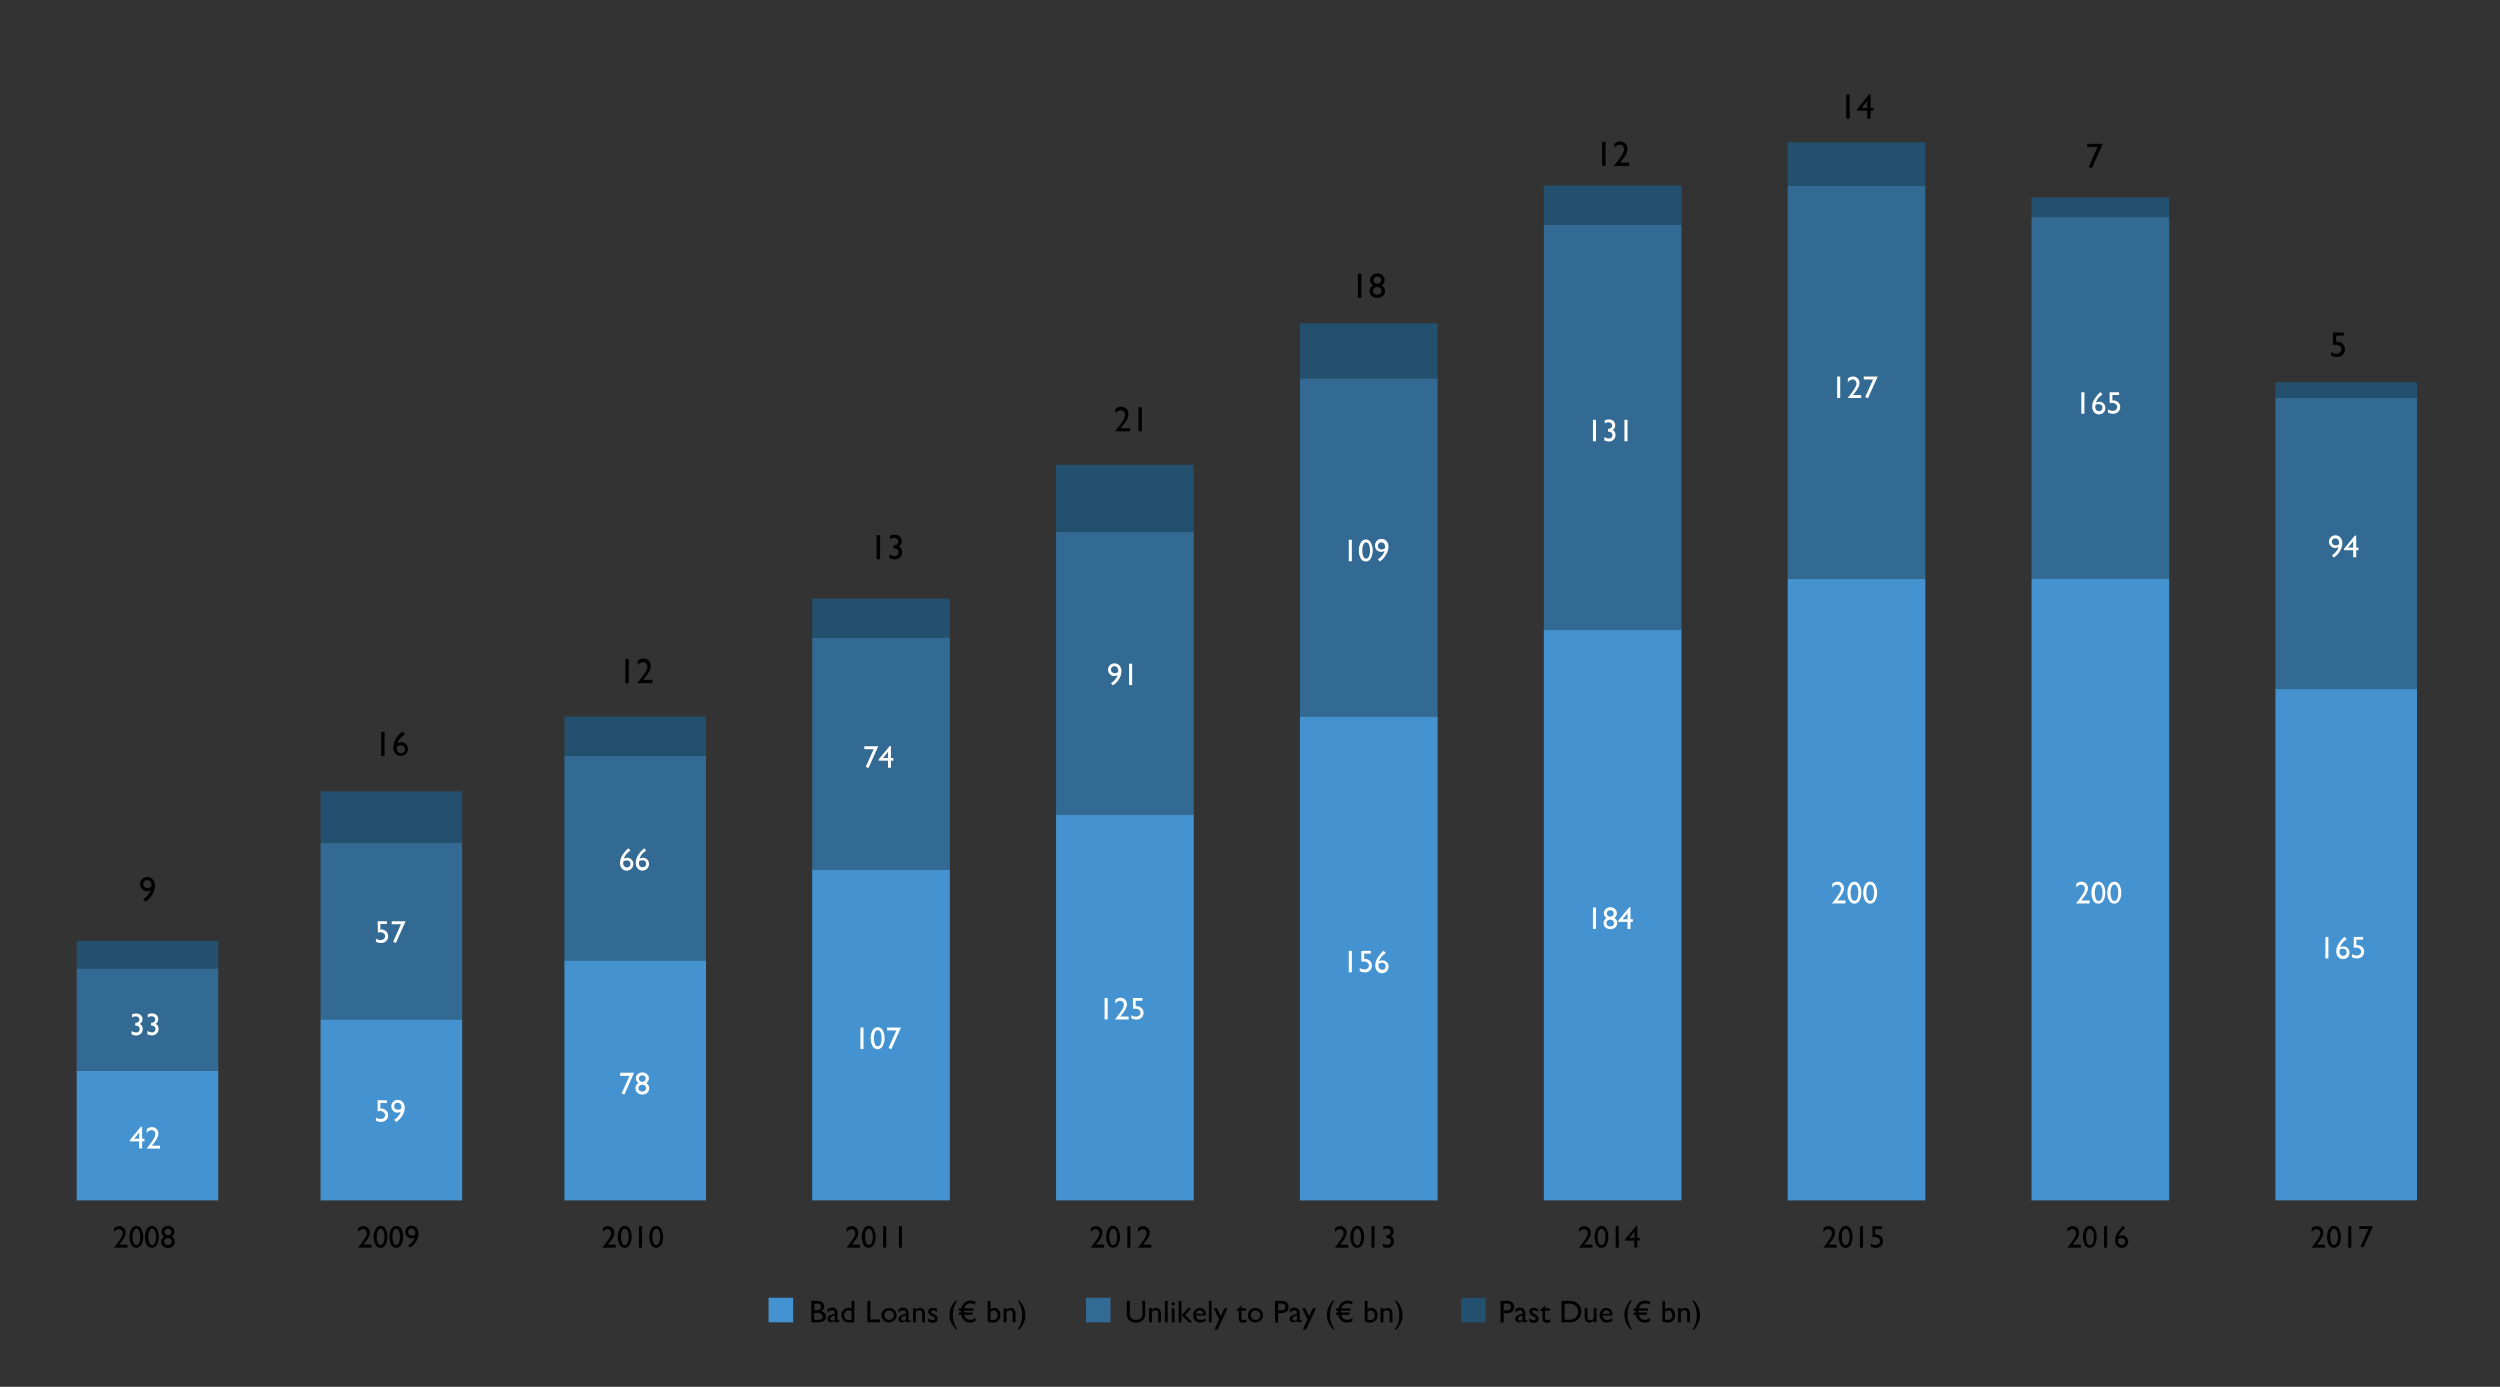 <?xml version="1.0" encoding="UTF-8"?> <svg xmlns="http://www.w3.org/2000/svg" id="Calque_1" data-name="Calque 1" viewBox="0 0 539 299"><rect x="0" y="0" width="539" height="299" fill="#333333" stroke="none"/><defs><style>.cls-1{fill:#4493d0;}.cls-2{fill:#326a93;}.cls-3{fill:#24506f;}.cls-4{fill:#fff;}.cls-5{fill:#010101;}</style></defs><title>VEUnplPlan de travail 1</title><rect class="cls-1" x="16.53" y="230.82" width="30.53" height="27.99"></rect><rect class="cls-2" x="490.58" y="85.81" width="30.53" height="62.75"></rect><rect class="cls-2" x="438" y="46.8" width="29.68" height="78.02"></rect><rect class="cls-2" x="385.42" y="40.01" width="29.68" height="84.8"></rect><rect class="cls-2" x="332.85" y="48.49" width="29.68" height="87.35"></rect><rect class="cls-2" x="280.27" y="81.57" width="29.68" height="72.93"></rect><rect class="cls-2" x="227.69" y="114.64" width="29.68" height="61.06"></rect><rect class="cls-2" x="175.11" y="137.54" width="29.68" height="50.03"></rect><rect class="cls-2" x="121.69" y="162.98" width="30.53" height="44.1"></rect><rect class="cls-2" x="69.11" y="181.64" width="30.53" height="38.16"></rect><rect class="cls-2" x="16.53" y="208.77" width="30.53" height="22.05"></rect><rect class="cls-3" x="16.53" y="202.84" width="30.53" height="5.94"></rect><rect class="cls-1" x="490.58" y="148.56" width="30.53" height="110.24"></rect><rect class="cls-1" x="438" y="124.82" width="29.68" height="133.99"></rect><rect class="cls-1" x="385.42" y="124.82" width="29.68" height="133.99"></rect><rect class="cls-1" x="332.85" y="135.84" width="29.68" height="122.96"></rect><rect class="cls-1" x="280.27" y="154.5" width="29.68" height="104.31"></rect><rect class="cls-1" x="227.69" y="175.7" width="29.68" height="83.11"></rect><rect class="cls-1" x="175.11" y="187.57" width="29.68" height="71.23"></rect><rect class="cls-1" x="121.69" y="207.08" width="30.53" height="51.73"></rect><rect class="cls-1" x="69.11" y="219.8" width="30.53" height="39.01"></rect><rect class="cls-3" x="490.58" y="82.42" width="30.53" height="3.39"></rect><rect class="cls-3" x="438" y="42.56" width="29.68" height="4.24"></rect><rect class="cls-3" x="385.42" y="30.69" width="29.68" height="9.33"></rect><rect class="cls-3" x="332.85" y="40.01" width="29.68" height="8.48"></rect><rect class="cls-3" x="280.27" y="69.7" width="29.68" height="11.87"></rect><rect class="cls-3" x="227.69" y="100.22" width="29.68" height="14.42"></rect><rect class="cls-3" x="175.11" y="129.06" width="29.68" height="8.48"></rect><rect class="cls-3" x="121.69" y="154.5" width="30.53" height="8.48"></rect><rect class="cls-3" x="69.11" y="170.61" width="30.53" height="11.02"></rect><path class="cls-4" d="M81.42,237.22h2v.59H82V239h.14a1.57,1.57,0,0,1,1.11.41,1.36,1.36,0,0,1,.43,1,1.37,1.37,0,0,1-.43,1.06,1.49,1.49,0,0,1-1.11.41,2.37,2.37,0,0,1-1.09-.27v-.68a1.83,1.83,0,0,0,1,.32,1.06,1.06,0,0,0,.7-.24.75.75,0,0,0,.28-.6.74.74,0,0,0-.31-.61,1.15,1.15,0,0,0-.77-.25,1.27,1.27,0,0,0-.53.07Z"></path><path class="cls-4" d="M85.39,241.9l-.41-.48a3.6,3.6,0,0,0,.9-.79,2.49,2.49,0,0,0,.52-.95,1.39,1.39,0,0,1-.74.2,1.18,1.18,0,0,1-.91-.4,1.27,1.27,0,0,1-.38-.94,1.32,1.32,0,0,1,.4-1,1.34,1.34,0,0,1,1-.4,1.37,1.37,0,0,1,1.07.47,1.77,1.77,0,0,1,.42,1.22,3.23,3.23,0,0,1-.52,1.7A4,4,0,0,1,85.39,241.9ZM86.52,239a2.3,2.3,0,0,0,0-.34,1,1,0,0,0-.22-.66.72.72,0,0,0-.57-.25.73.73,0,0,0-.54.21.77.77,0,0,0-.21.55.71.71,0,0,0,.23.52.77.77,0,0,0,.55.22A1.19,1.19,0,0,0,86.52,239Z"></path><path class="cls-4" d="M133.71,231.28h3L134.61,236l-.59-.25,1.69-3.79h-2Z"></path><path class="cls-4" d="M137.09,232.52a1.22,1.22,0,0,1,.41-.92,1.48,1.48,0,0,1,2,0,1.24,1.24,0,0,1,.4.92,1.23,1.23,0,0,1-.58,1,1.17,1.17,0,0,1,.64,1.09,1.22,1.22,0,0,1-.42,1,1.48,1.48,0,0,1-1.05.37,1.52,1.52,0,0,1-1.06-.38,1.22,1.22,0,0,1-.42-1,1.19,1.19,0,0,1,.65-1.08,1.81,1.81,0,0,1-.42-.48A1.21,1.21,0,0,1,137.09,232.52Zm2.18,2.15v-.07a.67.67,0,0,0-.22-.52.9.9,0,0,0-.59-.2.85.85,0,0,0-.58.2.68.68,0,0,0-.22.53.66.66,0,0,0,.22.52.86.86,0,0,0,.6.2.88.88,0,0,0,.57-.18A.61.61,0,0,0,139.27,234.67Zm-.05-2.13a.64.64,0,0,0-.21-.49.74.74,0,0,0-.53-.2.75.75,0,0,0-.52.19.66.66,0,0,0-.21.5.64.64,0,0,0,.22.49.72.72,0,0,0,.52.21A.69.69,0,0,0,139,233,.63.63,0,0,0,139.22,232.54Z"></path><path class="cls-4" d="M185.51,221.53h.66v4.63h-.66Z"></path><path class="cls-4" d="M189.25,221.47a1.22,1.22,0,0,1,1.05.67,3.65,3.65,0,0,1,0,3.4,1.25,1.25,0,0,1-1.08.66,1.22,1.22,0,0,1-1.08-.64,3.71,3.71,0,0,1,0-3.43A1.25,1.25,0,0,1,189.25,221.47Zm0,.63h0a.68.68,0,0,0-.6.47,2.94,2.94,0,0,0-.23,1.27,3.19,3.19,0,0,0,.22,1.29.63.63,0,0,0,1.21,0,3,3,0,0,0,.22-1.27,3.22,3.22,0,0,0-.21-1.28Q189.62,222.1,189.26,222.1Z"></path><path class="cls-4" d="M191.25,221.53h3l-2.09,4.68-.59-.25,1.69-3.8h-2Z"></path><path class="cls-4" d="M238.15,215.17h.66v4.63h-.66Z"></path><path class="cls-4" d="M241.57,219.16h1.76v.64H240.4v-.05l.28-.33c.44-.54.78-1,1-1.37a4.32,4.32,0,0,0,.5-.85,1.46,1.46,0,0,0,.12-.57.88.88,0,0,0-.22-.63.79.79,0,0,0-.59-.23,1,1,0,0,0-.55.16,1.61,1.61,0,0,0-.48.46v-.84a1.76,1.76,0,0,1,1.11-.44,1.37,1.37,0,0,1,1,.4,1.44,1.44,0,0,1,.39,1,1.89,1.89,0,0,1-.1.6,3.52,3.52,0,0,1-.34.73,10.32,10.32,0,0,1-.85,1.12Z"></path><path class="cls-4" d="M244.25,215.17h2.05v.59h-1.45v1.17H245a1.57,1.57,0,0,1,1.11.41,1.37,1.37,0,0,1,.44,1,1.45,1.45,0,0,1-.43,1.07,1.57,1.57,0,0,1-1.12.4,2.37,2.37,0,0,1-1.09-.27v-.68a1.75,1.75,0,0,0,1,.32,1,1,0,0,0,.7-.24.75.75,0,0,0,.28-.6.74.74,0,0,0-.31-.61,1.14,1.14,0,0,0-.76-.25,1.3,1.3,0,0,0-.54.07Z"></path><path class="cls-4" d="M290.8,205h.66v4.63h-.66Z"></path><path class="cls-4" d="M293.5,205h2.06v.59h-1.45v1.17h.14a1.53,1.53,0,0,1,1.11.41,1.34,1.34,0,0,1,.43,1,1.39,1.39,0,0,1-.43,1.06,1.55,1.55,0,0,1-1.11.41,2.34,2.34,0,0,1-1.09-.27v-.69a1.76,1.76,0,0,0,1,.33,1,1,0,0,0,.7-.25.75.75,0,0,0,.29-.59.79.79,0,0,0-.31-.62,1.23,1.23,0,0,0-.77-.25,1.58,1.58,0,0,0-.54.07Z"></path><path class="cls-4" d="M298.29,205l.07,0,.4.51a4.1,4.1,0,0,0-.88.74,3,3,0,0,0-.54,1,1.57,1.57,0,0,1,.74-.19,1.26,1.26,0,0,1,.92.38,1.33,1.33,0,0,1,.37,1,1.38,1.38,0,0,1-1.4,1.38,1.32,1.32,0,0,1-1.05-.46,1.73,1.73,0,0,1-.41-1.2,3,3,0,0,1,.21-1.1,3.75,3.75,0,0,1,.6-1A4.65,4.65,0,0,1,298.29,205Zm-1.09,2.84a1.9,1.9,0,0,0,0,.35.93.93,0,0,0,.23.64.74.74,0,0,0,.58.25.72.72,0,0,0,.53-.21.74.74,0,0,0,.2-.54.71.71,0,0,0-.22-.55.83.83,0,0,0-.58-.2,1.14,1.14,0,0,0-.33.05A2.19,2.19,0,0,0,297.2,207.82Z"></path><path class="cls-4" d="M343.44,195.66h.66v4.63h-.66Z"></path><path class="cls-4" d="M345.79,196.91a1.2,1.2,0,0,1,.41-.93,1.41,1.41,0,0,1,1-.38,1.37,1.37,0,0,1,1,.38,1.21,1.21,0,0,1,.4.93,1.2,1.2,0,0,1-.58,1,1.19,1.19,0,0,1,.65,1.09,1.22,1.22,0,0,1-.42.95,1.67,1.67,0,0,1-2.11,0,1.24,1.24,0,0,1,.23-2,1.51,1.51,0,0,1-.42-.48A1.05,1.05,0,0,1,345.79,196.91Zm2.18,2.14V199a.68.68,0,0,0-.23-.52.88.88,0,0,0-.59-.2.83.83,0,0,0-.58.21.66.66,0,0,0-.22.52.67.67,0,0,0,.23.52.84.84,0,0,0,.59.21.89.89,0,0,0,.57-.19A.59.59,0,0,0,348,199.05Zm-.06-2.12a.66.66,0,0,0-.21-.5.72.72,0,0,0-.52-.2.74.74,0,0,0-.53.2.69.69,0,0,0,0,1,.74.74,0,0,0,.53.21.73.73,0,0,0,.51-.2A.67.67,0,0,0,347.91,196.93Z"></path><path class="cls-4" d="M351.26,195.6h.27v2.6h.52v.56h-.52v1.53h-.64v-1.53h-2v-.28Zm-.37,2.6v-1.34l-1.07,1.34Z"></path><path class="cls-4" d="M396.12,194.14h1.76v.64H395v-.05l.28-.32c.43-.54.78-1,1-1.38a5.68,5.68,0,0,0,.5-.85,1.46,1.46,0,0,0,.12-.57.93.93,0,0,0-.22-.63.81.81,0,0,0-.59-.23,1,1,0,0,0-.55.16,1.63,1.63,0,0,0-.49.46v-.84a1.76,1.76,0,0,1,1.11-.44,1.33,1.33,0,0,1,1,.41,1.38,1.38,0,0,1,.4,1,2.21,2.21,0,0,1-.1.6,3.62,3.62,0,0,1-.35.73,8.85,8.85,0,0,1-.84,1.12Z"></path><path class="cls-4" d="M399.83,190.09a1.19,1.19,0,0,1,1.05.67,3.11,3.11,0,0,1,.42,1.69,3.15,3.15,0,0,1-.42,1.72,1.22,1.22,0,0,1-1.07.66,1.23,1.23,0,0,1-1.08-.65,3.09,3.09,0,0,1-.41-1.71,3.15,3.15,0,0,1,.42-1.72A1.25,1.25,0,0,1,399.83,190.09Zm0,.63h0a.69.69,0,0,0-.61.47,3,3,0,0,0-.22,1.27,3,3,0,0,0,.22,1.29.66.66,0,0,0,.6.47.7.7,0,0,0,.61-.47,3.15,3.15,0,0,0,.22-1.27,3,3,0,0,0-.22-1.28Q400.2,190.72,399.84,190.72Z"></path><path class="cls-4" d="M403.22,190.09a1.22,1.22,0,0,1,1.06.67,3.2,3.2,0,0,1,.41,1.69,3.24,3.24,0,0,1-.41,1.72,1.25,1.25,0,0,1-1.08.66,1.23,1.23,0,0,1-1.08-.65,3.75,3.75,0,0,1,0-3.43A1.26,1.26,0,0,1,403.22,190.09Zm0,.63h0a.69.69,0,0,0-.61.47,3,3,0,0,0-.22,1.27,3,3,0,0,0,.22,1.29.66.66,0,0,0,.6.47.69.69,0,0,0,.61-.47,3.15,3.15,0,0,0,.22-1.27,3,3,0,0,0-.22-1.28Q403.59,190.72,403.23,190.72Z"></path><path class="cls-4" d="M448.76,194.14h1.76v.64h-2.93v-.05l.28-.32c.44-.54.78-1,1-1.38a4.91,4.91,0,0,0,.5-.85,1.46,1.46,0,0,0,.12-.57.88.88,0,0,0-.22-.63.81.81,0,0,0-.59-.23,1,1,0,0,0-.55.16,1.61,1.61,0,0,0-.48.46v-.84a1.76,1.76,0,0,1,1.11-.44,1.34,1.34,0,0,1,1,.41,1.41,1.41,0,0,1,.39,1,1.89,1.89,0,0,1-.1.6,3.52,3.52,0,0,1-.34.73,10.32,10.32,0,0,1-.85,1.12Z"></path><path class="cls-4" d="M452.48,190.09a1.22,1.22,0,0,1,1,.67,3.11,3.11,0,0,1,.41,1.69,3.15,3.15,0,0,1-.41,1.72,1.25,1.25,0,0,1-1.08.66,1.23,1.23,0,0,1-1.08-.65,3.75,3.75,0,0,1,0-3.43A1.27,1.27,0,0,1,452.48,190.09Zm0,.63h0a.67.67,0,0,0-.6.47,3,3,0,0,0-.23,1.27,3,3,0,0,0,.22,1.29.62.62,0,0,0,1.21,0,3,3,0,0,0,.22-1.27,3.22,3.22,0,0,0-.21-1.28C452.92,190.88,452.72,190.72,452.48,190.72Z"></path><path class="cls-4" d="M455.87,190.09a1.22,1.22,0,0,1,1.05.67,3.11,3.11,0,0,1,.42,1.69,3.15,3.15,0,0,1-.42,1.72,1.25,1.25,0,0,1-1.08.66,1.23,1.23,0,0,1-1.08-.65,3.18,3.18,0,0,1-.41-1.71,3.07,3.07,0,0,1,.43-1.72A1.25,1.25,0,0,1,455.87,190.09Zm0,.63h0a.68.68,0,0,0-.6.47,3,3,0,0,0-.23,1.27,3.19,3.19,0,0,0,.22,1.29.62.62,0,0,0,1.21,0,3,3,0,0,0,.22-1.27,3.22,3.22,0,0,0-.21-1.28Q456.24,190.72,455.88,190.72Z"></path><path class="cls-4" d="M501.38,202H502v4.63h-.66Z"></path><path class="cls-4" d="M505.48,202l.07,0,.4.51a4.41,4.41,0,0,0-.88.74,3.1,3.1,0,0,0-.54,1,1.56,1.56,0,0,1,.73-.19,1.22,1.22,0,0,1,.92.39,1.3,1.3,0,0,1,.38.95,1.41,1.41,0,0,1-2.45.93,1.76,1.76,0,0,1-.41-1.2,3.08,3.08,0,0,1,.21-1.11,3.9,3.9,0,0,1,.6-1A4.94,4.94,0,0,1,505.48,202Zm-1.09,2.84a1.9,1.9,0,0,0,0,.35.91.91,0,0,0,.23.64.76.76,0,0,0,1.11,0,.77.77,0,0,0,.2-.54.67.67,0,0,0-.22-.54.79.79,0,0,0-.58-.21,1.27,1.27,0,0,0-.34,0A2.16,2.16,0,0,0,504.39,204.85Z"></path><path class="cls-4" d="M507.48,202h2v.59h-1.45v1.17h.14a1.53,1.53,0,0,1,1.11.41,1.36,1.36,0,0,1,.43,1,1.39,1.39,0,0,1-.43,1.06,1.53,1.53,0,0,1-1.11.41,2.37,2.37,0,0,1-1.09-.27v-.68a1.83,1.83,0,0,0,1,.32,1.06,1.06,0,0,0,.7-.24.81.81,0,0,0,.28-.6.76.76,0,0,0-.31-.62,1.2,1.2,0,0,0-.77-.24,1.54,1.54,0,0,0-.53.06Z"></path><path class="cls-4" d="M81.42,198.63h2v.59H82v1.17h.14a1.56,1.56,0,0,1,1.11.4,1.38,1.38,0,0,1,.43,1.05,1.4,1.4,0,0,1-.43,1.06,1.53,1.53,0,0,1-1.11.41,2.37,2.37,0,0,1-1.09-.27v-.69a1.77,1.77,0,0,0,1,.33,1,1,0,0,0,.7-.25.74.74,0,0,0,.28-.59.76.76,0,0,0-.31-.62A1.21,1.21,0,0,0,82,201a1.47,1.47,0,0,0-.53.07Z"></path><path class="cls-4" d="M84.45,198.63h3l-2.1,4.68-.59-.24,1.69-3.8h-2Z"></path><path class="cls-4" d="M135.46,182.93l.07-.05.4.51a3.87,3.87,0,0,0-.88.74,2.82,2.82,0,0,0-.54,1,1.53,1.53,0,0,1,.73-.19,1.22,1.22,0,0,1,.92.39,1.3,1.3,0,0,1,.38,1,1.42,1.42,0,0,1-2.46.93,1.82,1.82,0,0,1-.4-1.21,3,3,0,0,1,.21-1.1,4,4,0,0,1,.59-1A4.71,4.71,0,0,1,135.46,182.93Zm-1.09,2.84a1.9,1.9,0,0,0,0,.35.93.93,0,0,0,.23.64.73.73,0,0,0,.58.25.69.69,0,0,0,.52-.21.75.75,0,0,0,.21-.54.71.71,0,0,0-.22-.55.85.85,0,0,0-.58-.2,1.21,1.21,0,0,0-.34.05A2.16,2.16,0,0,0,134.37,185.77Z"></path><path class="cls-4" d="M138.85,182.93l.07-.05.4.51a4.1,4.1,0,0,0-.88.74,3,3,0,0,0-.54,1,1.56,1.56,0,0,1,.73-.19,1.22,1.22,0,0,1,.92.39,1.3,1.3,0,0,1,.38,1,1.42,1.42,0,0,1-2.45.93,1.77,1.77,0,0,1-.41-1.21,3,3,0,0,1,.21-1.1,3.75,3.75,0,0,1,.6-1A4.65,4.65,0,0,1,138.85,182.93Zm-1.09,2.84a1.9,1.9,0,0,0,0,.35.93.93,0,0,0,.23.64.79.79,0,0,0,1.11,0,.78.78,0,0,0,.2-.54.71.71,0,0,0-.22-.55.83.83,0,0,0-.58-.2,1.14,1.14,0,0,0-.33.05A1.88,1.88,0,0,0,137.76,185.77Z"></path><path class="cls-4" d="M186.35,160.9h3l-2.1,4.68-.59-.25,1.69-3.8h-2Z"></path><path class="cls-4" d="M191.82,160.84h.27v2.59h.52V164h-.52v1.52h-.64V164h-2v-.29Zm-.37,2.59v-1.34l-1.07,1.34Z"></path><path class="cls-4" d="M239.93,147.77l-.4-.48a3.74,3.74,0,0,0,.89-.79,2.49,2.49,0,0,0,.52-.95,1.39,1.39,0,0,1-.74.2,1.2,1.2,0,0,1-.91-.4,1.36,1.36,0,0,1,0-1.92,1.3,1.3,0,0,1,1-.4,1.39,1.39,0,0,1,1.08.47,1.82,1.82,0,0,1,.41,1.22,3.26,3.26,0,0,1-.52,1.7A3.94,3.94,0,0,1,239.93,147.77Zm1.14-2.88c0-.17,0-.29,0-.34a1,1,0,0,0-.23-.66.72.72,0,0,0-.57-.25.71.71,0,0,0-.53.21.77.77,0,0,0-.21.55.68.68,0,0,0,.23.52.77.77,0,0,0,.54.22A1.24,1.24,0,0,0,241.07,144.89Z"></path><path class="cls-4" d="M243.43,143.09h.66v4.62h-.66Z"></path><path class="cls-4" d="M290.8,116.37h.66V121h-.66Z"></path><path class="cls-4" d="M294.54,116.31a1.23,1.23,0,0,1,1,.67,3.67,3.67,0,0,1,0,3.41,1.22,1.22,0,0,1-1.08.66,1.26,1.26,0,0,1-1.08-.65,3.18,3.18,0,0,1-.4-1.71,3.14,3.14,0,0,1,.42-1.71A1.24,1.24,0,0,1,294.54,116.31Zm0,.63h0a.68.68,0,0,0-.6.47,3,3,0,0,0-.22,1.27,3,3,0,0,0,.22,1.29.66.66,0,0,0,.6.47.67.67,0,0,0,.6-.47,2.94,2.94,0,0,0,.23-1.27,3.24,3.24,0,0,0-.22-1.28Q294.91,116.94,294.55,116.94Z"></path><path class="cls-4" d="M297.48,121.05l-.41-.48a3.72,3.72,0,0,0,.9-.78,2.4,2.4,0,0,0,.51-1,1.36,1.36,0,0,1-.74.19,1.24,1.24,0,0,1-.91-.39,1.32,1.32,0,0,1-.37-1,1.34,1.34,0,0,1,.4-1,1.38,1.38,0,0,1,1-.4,1.36,1.36,0,0,1,1.07.48,1.75,1.75,0,0,1,.42,1.21,3.25,3.25,0,0,1-.53,1.7A3.82,3.82,0,0,1,297.48,121.05Zm1.13-2.87a2.39,2.39,0,0,0,0-.35,1,1,0,0,0-.22-.65.76.76,0,0,0-1.11,0,.77.77,0,0,0-.21.55.71.71,0,0,0,.23.52.77.77,0,0,0,.55.21A1.27,1.27,0,0,0,298.61,118.18Z"></path><path class="cls-4" d="M343.44,90.51h.66v4.63h-.66Z"></path><path class="cls-4" d="M346.69,92.44h0a1.09,1.09,0,0,0,.67-.18.61.61,0,0,0,.22-.52.63.63,0,0,0-.22-.5.88.88,0,0,0-.58-.19,1.82,1.82,0,0,0-.8.23v-.64a2,2,0,0,1,.88-.2,1.4,1.4,0,0,1,1,.34,1.14,1.14,0,0,1,.37.91,1,1,0,0,1-.59,1,.92.92,0,0,1,.39.26,1.15,1.15,0,0,1,.2.38,1.39,1.39,0,0,1,.07.46,1.34,1.34,0,0,1-.41,1,1.36,1.36,0,0,1-1,.4,2.14,2.14,0,0,1-1-.26v-.72a1.89,1.89,0,0,0,1,.33.73.73,0,0,0,.54-.2.69.69,0,0,0,.21-.53.76.76,0,0,0-.17-.48.87.87,0,0,0-.22-.17,2.58,2.58,0,0,0-.52-.1h-.06Z"></path><path class="cls-4" d="M350.23,90.51h.66v4.63h-.66Z"></path><path class="cls-4" d="M396.09,81.18h.66v4.63h-.66Z"></path><path class="cls-4" d="M399.51,85.17h1.76v.64h-2.93v0l.28-.33c.43-.53.78-1,1-1.37a4.91,4.91,0,0,0,.5-.85,1.46,1.46,0,0,0,.12-.57.88.88,0,0,0-.22-.63.81.81,0,0,0-.59-.23,1,1,0,0,0-.55.16,1.76,1.76,0,0,0-.49.46v-.84a1.79,1.79,0,0,1,1.12-.44,1.39,1.39,0,0,1,1,.4,1.44,1.44,0,0,1,.39,1,1.89,1.89,0,0,1-.1.6,3.15,3.15,0,0,1-.35.73,8.85,8.85,0,0,1-.84,1.12Z"></path><path class="cls-4" d="M401.83,81.18h3l-2.1,4.68-.59-.25,1.69-3.8h-2Z"></path><path class="cls-4" d="M448.73,84.57h.67V89.2h-.67Z"></path><path class="cls-4" d="M452.84,84.56l.06,0,.4.51a4.06,4.06,0,0,0-.88.74,2.8,2.8,0,0,0-.53,1,1.53,1.53,0,0,1,.73-.19,1.26,1.26,0,0,1,.92.38,1.42,1.42,0,0,1,0,1.94,1.44,1.44,0,0,1-2.05-.06,1.72,1.72,0,0,1-.4-1.2,3,3,0,0,1,.21-1.1,3.49,3.49,0,0,1,.59-1A4.71,4.71,0,0,1,452.84,84.56Zm-1.1,2.84c0,.11,0,.22,0,.35a.92.92,0,0,0,.22.64.76.76,0,0,0,.59.25.7.7,0,0,0,.52-.21.76.76,0,0,0,.21-.54.75.75,0,0,0-.22-.55.85.85,0,0,0-.58-.2,1.16,1.16,0,0,0-.34,0A2.19,2.19,0,0,0,451.74,87.4Z"></path><path class="cls-4" d="M454.83,84.57h2.05v.59h-1.45v1.17h.15a1.56,1.56,0,0,1,1.1.41,1.39,1.39,0,0,1,.44,1,1.44,1.44,0,0,1-.43,1.06,1.57,1.57,0,0,1-1.11.41,2.41,2.41,0,0,1-1.1-.27v-.69a1.79,1.79,0,0,0,1,.33,1,1,0,0,0,.7-.25.74.74,0,0,0,.28-.59.78.78,0,0,0-.3-.62,1.25,1.25,0,0,0-.77-.25,1.58,1.58,0,0,0-.54.07Z"></path><path class="cls-4" d="M503.16,120.21l-.41-.48a3.6,3.6,0,0,0,.9-.79,2.49,2.49,0,0,0,.52-1,1.39,1.39,0,0,1-.74.2,1.22,1.22,0,0,1-.91-.4,1.38,1.38,0,0,1,0-1.92,1.34,1.34,0,0,1,1-.4,1.33,1.33,0,0,1,1.07.47,1.77,1.77,0,0,1,.42,1.22,3.26,3.26,0,0,1-.52,1.7A4,4,0,0,1,503.16,120.21Zm1.13-2.88a2.45,2.45,0,0,0,0-.34,1,1,0,0,0-.22-.66.72.72,0,0,0-.57-.25.75.75,0,0,0-.54.21.77.77,0,0,0-.21.55.71.71,0,0,0,.23.52.82.82,0,0,0,.55.22A1.19,1.19,0,0,0,504.29,117.33Z"></path><path class="cls-4" d="M507.69,115.47H508v2.59h.51v.57H508v1.52h-.65v-1.52h-2v-.29Zm-.37,2.59v-1.34l-1.07,1.34Z"></path><path class="cls-5" d="M31.35,194.42l-.46-.54a4.12,4.12,0,0,0,1-.89,2.69,2.69,0,0,0,.58-1.07,1.49,1.49,0,0,1-.83.22,1.37,1.37,0,0,1-1-.44,1.55,1.55,0,0,1,0-2.17,1.6,1.6,0,0,1,2.31.09,1.94,1.94,0,0,1,.47,1.36,3.63,3.63,0,0,1-.59,1.92A4.45,4.45,0,0,1,31.35,194.42Zm1.28-3.24a3.05,3.05,0,0,0,0-.39,1.09,1.09,0,0,0-.25-.74.82.82,0,0,0-.65-.28.78.78,0,0,0-.59.24.84.84,0,0,0-.24.61.79.79,0,0,0,.26.59.86.86,0,0,0,.61.25A1.47,1.47,0,0,0,32.63,191.18Z"></path><path class="cls-5" d="M82.18,157.77h.74V163h-.74Z"></path><path class="cls-5" d="M86.8,157.76l.07,0,.45.56a4.65,4.65,0,0,0-1,.84,3.29,3.29,0,0,0-.6,1.07,1.78,1.78,0,0,1,.82-.21,1.4,1.4,0,0,1,1,.44,1.49,1.49,0,0,1,.42,1.07A1.57,1.57,0,0,1,86.44,163a1.49,1.49,0,0,1-1.19-.52,2,2,0,0,1-.45-1.35,3.36,3.36,0,0,1,.23-1.24,4,4,0,0,1,.67-1.17A5.36,5.36,0,0,1,86.8,157.76ZM85.57,161a2.21,2.21,0,0,0,0,.39,1,1,0,0,0,.25.72.84.84,0,0,0,.66.28.79.79,0,0,0,.59-.24.85.85,0,0,0,.23-.61.79.79,0,0,0-.25-.61.92.92,0,0,0-.65-.23,1.12,1.12,0,0,0-.38.06A1.93,1.93,0,0,0,85.57,161Z"></path><path class="cls-5" d="M134.83,142.08h.74v5.21h-.74Z"></path><path class="cls-5" d="M138.67,146.57h2v.72h-3.29v0l.31-.37c.49-.61.88-1.12,1.17-1.54a6.71,6.71,0,0,0,.57-1,1.66,1.66,0,0,0,.13-.64,1,1,0,0,0-.25-.71.87.87,0,0,0-.66-.27,1.21,1.21,0,0,0-.62.19,1.92,1.92,0,0,0-.55.52v-1a2,2,0,0,1,1.26-.49,1.52,1.52,0,0,1,1.12.45,1.61,1.61,0,0,1,.44,1.16,2.4,2.4,0,0,1-.11.67,3.69,3.69,0,0,1-.39.82,9.74,9.74,0,0,1-.95,1.26Z"></path><path class="cls-5" d="M189,115.37h.75v5.21H189Z"></path><path class="cls-5" d="M192.63,117.55h.05a1.21,1.21,0,0,0,.74-.2.78.78,0,0,0,0-1.15.93.93,0,0,0-.65-.22,2,2,0,0,0-.9.26v-.72a2.18,2.18,0,0,1,1-.22,1.6,1.6,0,0,1,1.13.37,1.32,1.32,0,0,1,.42,1,1.38,1.38,0,0,1-.16.67,1.36,1.36,0,0,1-.51.46,1.09,1.09,0,0,1,.44.29,1.2,1.2,0,0,1,.22.42,1.67,1.67,0,0,1-.37,1.65,1.58,1.58,0,0,1-1.15.45,2.44,2.44,0,0,1-1.14-.29v-.81a2.19,2.19,0,0,0,1.14.37.85.85,0,0,0,.61-.23.79.79,0,0,0,.23-.59.8.8,0,0,0-.2-.54.61.61,0,0,0-.24-.19,2.71,2.71,0,0,0-.59-.12h-.07Z"></path><path class="cls-5" d="M241.66,92.3h2V93h-3.29V93l.31-.36c.49-.61.88-1.12,1.17-1.55a6.22,6.22,0,0,0,.57-1,1.88,1.88,0,0,0,.13-.65,1,1,0,0,0-.25-.7.87.87,0,0,0-.66-.27,1.12,1.12,0,0,0-.62.19,1.79,1.79,0,0,0-.55.52v-1a2,2,0,0,1,1.26-.5,1.52,1.52,0,0,1,1.12.46,1.6,1.6,0,0,1,.44,1.15,2.34,2.34,0,0,1-.11.67,3.49,3.49,0,0,1-.39.82,11.61,11.61,0,0,1-1,1.27Z"></path><path class="cls-5" d="M245.45,87.81h.74V93h-.74Z"></path><path class="cls-5" d="M292.76,59h.75v5.2h-.75Z"></path><path class="cls-5" d="M295.4,60.37a1.34,1.34,0,0,1,.46-1,1.66,1.66,0,0,1,2.22,0,1.37,1.37,0,0,1,.45,1,1.35,1.35,0,0,1-.65,1.15,1.42,1.42,0,0,1,.26,2.3,1.73,1.73,0,0,1-1.19.42,1.71,1.71,0,0,1-1.19-.43,1.4,1.4,0,0,1,.26-2.29,1.79,1.79,0,0,1-.48-.53A1.35,1.35,0,0,1,295.4,60.37Zm2.45,2.42v-.08a.73.73,0,0,0-.25-.58,1,1,0,0,0-.66-.23.92.92,0,0,0-.65.23.8.8,0,0,0,0,1.18,1.09,1.09,0,0,0,1.31,0A.66.66,0,0,0,297.85,62.79Zm-.06-2.39a.74.74,0,0,0-.23-.56.83.83,0,0,0-.59-.22.86.86,0,0,0-.6.21.75.75,0,0,0-.23.56.73.73,0,0,0,.25.56.85.85,0,0,0,1.16,0A.75.75,0,0,0,297.79,60.4Z"></path><path class="cls-5" d="M345.41,30.57h.74v5.2h-.74Z"></path><path class="cls-5" d="M349.25,35.06h2v.71h-3.3v-.05l.32-.37c.49-.6.87-1.12,1.16-1.54a5.76,5.76,0,0,0,.57-1,1.63,1.63,0,0,0,.13-.64,1,1,0,0,0-.25-.7.84.84,0,0,0-.66-.27,1.2,1.2,0,0,0-.62.18,2,2,0,0,0-.54.52V31a2,2,0,0,1,1.25-.5,1.47,1.47,0,0,1,1.12.46,1.54,1.54,0,0,1,.44,1.15,2.08,2.08,0,0,1-.11.67,3.85,3.85,0,0,1-.38.82,13.11,13.11,0,0,1-.95,1.27Z"></path><path class="cls-5" d="M398.05,20.39h.75V25.6h-.75Z"></path><path class="cls-5" d="M403,20.32h.3v2.93h.58v.63h-.58V25.6h-.73V23.88h-2.2v-.32Zm-.43,2.93V21.74l-1.2,1.51Z"></path><path class="cls-5" d="M450,31h3.37L451,36.26l-.67-.28,1.91-4.28H450Z"></path><path class="cls-5" d="M503,71.7h2.31v.66h-1.63v1.32h.16a1.71,1.71,0,0,1,1.24.46,1.53,1.53,0,0,1,.49,1.17,1.6,1.6,0,0,1-.48,1.2,1.77,1.77,0,0,1-1.25.46,2.73,2.73,0,0,1-1.23-.31v-.77a2,2,0,0,0,1.1.37,1.16,1.16,0,0,0,.79-.28.84.84,0,0,0,.31-.67.86.86,0,0,0-.34-.69,1.37,1.37,0,0,0-.87-.28,1.6,1.6,0,0,0-.6.08Z"></path><path class="cls-5" d="M25.71,268.34h1.76V269H24.54v0l.28-.33c.44-.54.78-1,1-1.37a4.63,4.63,0,0,0,.5-.85,1.54,1.54,0,0,0,.12-.57.88.88,0,0,0-.22-.63.76.76,0,0,0-.59-.24,1,1,0,0,0-.55.17,1.61,1.61,0,0,0-.48.46v-.84a1.71,1.71,0,0,1,1.11-.44,1.33,1.33,0,0,1,1,.4,1.42,1.42,0,0,1,.39,1,1.87,1.87,0,0,1-.1.59,3.3,3.3,0,0,1-.34.73,10.23,10.23,0,0,1-.85,1.13Z"></path><path class="cls-5" d="M29.43,264.3a1.23,1.23,0,0,1,1.05.66,3.75,3.75,0,0,1,0,3.41,1.25,1.25,0,0,1-1.08.66,1.23,1.23,0,0,1-1.08-.65,3.18,3.18,0,0,1-.41-1.71,3.14,3.14,0,0,1,.42-1.71A1.27,1.27,0,0,1,29.43,264.3Zm0,.63h0a.68.68,0,0,0-.61.46,3.2,3.2,0,0,0-.22,1.28,3,3,0,0,0,.22,1.28A.62.62,0,0,0,30,268a3,3,0,0,0,.22-1.27A3.25,3.25,0,0,0,30,265.4C29.87,265.08,29.67,264.93,29.43,264.93Z"></path><path class="cls-5" d="M32.82,264.3a1.23,1.23,0,0,1,1,.66,3.67,3.67,0,0,1,0,3.41,1.25,1.25,0,0,1-1.08.66,1.23,1.23,0,0,1-1.08-.65,3.18,3.18,0,0,1-.41-1.71,3.05,3.05,0,0,1,.43-1.71A1.25,1.25,0,0,1,32.82,264.3Zm0,.63h0a.67.67,0,0,0-.6.46,3,3,0,0,0-.23,1.28,3.17,3.17,0,0,0,.22,1.28.62.62,0,0,0,1.21,0,3,3,0,0,0,.22-1.27,3.25,3.25,0,0,0-.21-1.28C33.26,265.08,33.07,264.93,32.82,264.93Z"></path><path class="cls-5" d="M34.81,265.6a1.25,1.25,0,0,1,.41-.93,1.41,1.41,0,0,1,1-.37,1.39,1.39,0,0,1,1,.37,1.25,1.25,0,0,1,.4.93,1.22,1.22,0,0,1-.58,1,1.18,1.18,0,0,1,.64,1.09,1.21,1.21,0,0,1-.42,1,1.5,1.5,0,0,1-1.05.38,1.53,1.53,0,0,1-1.06-.39,1.22,1.22,0,0,1-.42-.94,1.2,1.2,0,0,1,.65-1.09,1.64,1.64,0,0,1-.42-.48A1.05,1.05,0,0,1,34.81,265.6ZM37,267.74v-.07a.64.64,0,0,0-.22-.51.85.85,0,0,0-.59-.2.8.8,0,0,0-.58.2.66.66,0,0,0-.22.52.68.68,0,0,0,.22.53.9.9,0,0,0,.6.2.89.89,0,0,0,.57-.19A.58.58,0,0,0,37,267.74Zm-.05-2.12a.66.66,0,0,0-.21-.5.73.73,0,0,0-.53-.19.71.71,0,0,0-.52.19.64.64,0,0,0-.21.49.63.63,0,0,0,.22.49.72.72,0,0,0,.52.21.73.73,0,0,0,.51-.2A.64.64,0,0,0,36.94,265.62Z"></path><path class="cls-5" d="M78.36,268.34h1.76V269H77.19v0l.28-.33c.43-.54.78-1,1-1.37a6.23,6.23,0,0,0,.5-.85,1.54,1.54,0,0,0,.12-.57.89.89,0,0,0-.23-.63.74.74,0,0,0-.58-.24,1,1,0,0,0-.55.17,1.76,1.76,0,0,0-.49.46v-.84a1.71,1.71,0,0,1,1.11-.44,1.32,1.32,0,0,1,1,.4,1.39,1.39,0,0,1,.4,1,2.21,2.21,0,0,1-.1.59,3.39,3.39,0,0,1-.35.73,8.79,8.79,0,0,1-.84,1.13Z"></path><path class="cls-5" d="M82.07,264.3a1.2,1.2,0,0,1,1.05.66,3.67,3.67,0,0,1,0,3.41,1.22,1.22,0,0,1-1.07.66,1.23,1.23,0,0,1-1.08-.65,3.09,3.09,0,0,1-.41-1.71A3.14,3.14,0,0,1,81,265,1.25,1.25,0,0,1,82.07,264.3Zm0,.63h0a.67.67,0,0,0-.61.46,3,3,0,0,0-.22,1.28,3,3,0,0,0,.22,1.28.66.66,0,0,0,.6.47.67.67,0,0,0,.6-.47,2.94,2.94,0,0,0,.23-1.27,3.07,3.07,0,0,0-.22-1.28C82.51,265.08,82.32,264.93,82.08,264.93Z"></path><path class="cls-5" d="M85.46,264.3a1.23,1.23,0,0,1,1.06.66,3.75,3.75,0,0,1,0,3.41,1.25,1.25,0,0,1-1.08.66,1.23,1.23,0,0,1-1.08-.65,3.18,3.18,0,0,1-.41-1.71,3.14,3.14,0,0,1,.42-1.71A1.26,1.26,0,0,1,85.46,264.3Zm0,.63h0a.67.67,0,0,0-.61.46,3,3,0,0,0-.22,1.28,3,3,0,0,0,.22,1.28.66.66,0,0,0,.6.47A.69.69,0,0,0,86,268a3.12,3.12,0,0,0,.22-1.27A3.07,3.07,0,0,0,86,265.4C85.9,265.08,85.71,264.93,85.47,264.93Z"></path><path class="cls-5" d="M88.4,269l-.41-.48a3.6,3.6,0,0,0,.9-.79,2.56,2.56,0,0,0,.52-.95,1.39,1.39,0,0,1-.74.2,1.22,1.22,0,0,1-.91-.4,1.38,1.38,0,0,1,0-1.92,1.44,1.44,0,0,1,2.06.07,1.77,1.77,0,0,1,.42,1.22,3.26,3.26,0,0,1-.52,1.7A4,4,0,0,1,88.4,269Zm1.14-2.88c0-.18,0-.29,0-.34a1,1,0,0,0-.22-.66.72.72,0,0,0-.57-.25.73.73,0,0,0-.54.21.77.77,0,0,0-.21.55.71.71,0,0,0,.23.52.82.82,0,0,0,.55.22A1.31,1.31,0,0,0,89.54,266.16Z"></path><path class="cls-5" d="M131,268.34h1.76V269h-2.93v0l.28-.33c.44-.54.78-1,1-1.37a4.63,4.63,0,0,0,.5-.85,1.54,1.54,0,0,0,.12-.57.88.88,0,0,0-.22-.63A.76.76,0,0,0,131,265a1.07,1.07,0,0,0-.55.17,1.61,1.61,0,0,0-.48.46v-.84a1.71,1.71,0,0,1,1.11-.44,1.33,1.33,0,0,1,1,.4,1.42,1.42,0,0,1,.39,1,1.87,1.87,0,0,1-.1.59,3.3,3.3,0,0,1-.34.73,10.23,10.23,0,0,1-.85,1.13Z"></path><path class="cls-5" d="M134.72,264.3a1.23,1.23,0,0,1,1.05.66,3.75,3.75,0,0,1,0,3.41,1.25,1.25,0,0,1-1.08.66,1.23,1.23,0,0,1-1.08-.65,3.18,3.18,0,0,1-.41-1.71,3.14,3.14,0,0,1,.42-1.71A1.27,1.27,0,0,1,134.72,264.3Zm0,.63h0a.67.67,0,0,0-.6.46,3,3,0,0,0-.23,1.28,3.17,3.17,0,0,0,.22,1.28.62.62,0,0,0,1.21,0,3,3,0,0,0,.22-1.27,3.25,3.25,0,0,0-.21-1.28C135.16,265.08,135,264.93,134.72,264.93Z"></path><path class="cls-5" d="M137.76,264.36h.66V269h-.66Z"></path><path class="cls-5" d="M141.5,264.3a1.2,1.2,0,0,1,1.05.66,3.67,3.67,0,0,1,0,3.41,1.22,1.22,0,0,1-1.07.66,1.23,1.23,0,0,1-1.08-.65,3.09,3.09,0,0,1-.41-1.71,3.14,3.14,0,0,1,.42-1.71A1.25,1.25,0,0,1,141.5,264.3Zm0,.63h0a.67.67,0,0,0-.61.46,3,3,0,0,0-.22,1.28,3,3,0,0,0,.22,1.28.66.66,0,0,0,.6.47.67.67,0,0,0,.6-.47,2.94,2.94,0,0,0,.23-1.27,3.07,3.07,0,0,0-.22-1.28C141.94,265.08,141.75,264.93,141.51,264.93Z"></path><path class="cls-5" d="M183.65,268.34h1.76V269h-2.93v0l.28-.33c.43-.54.78-1,1-1.37a6.23,6.23,0,0,0,.5-.85,1.54,1.54,0,0,0,.12-.57.93.93,0,0,0-.22-.63.78.78,0,0,0-.59-.24,1,1,0,0,0-.55.17,1.76,1.76,0,0,0-.49.46v-.84a1.71,1.71,0,0,1,1.12-.44,1.31,1.31,0,0,1,1,.4,1.39,1.39,0,0,1,.4,1,2.21,2.21,0,0,1-.1.59,3.39,3.39,0,0,1-.35.73,8.79,8.79,0,0,1-.84,1.13Z"></path><path class="cls-5" d="M187.36,264.3a1.2,1.2,0,0,1,1,.66,3.67,3.67,0,0,1,0,3.41,1.22,1.22,0,0,1-1.07.66,1.23,1.23,0,0,1-1.08-.65,3.09,3.09,0,0,1-.41-1.71,3.14,3.14,0,0,1,.42-1.71A1.25,1.25,0,0,1,187.36,264.3Zm0,.63h0a.67.67,0,0,0-.61.46,3,3,0,0,0-.22,1.28,3,3,0,0,0,.22,1.28.66.66,0,0,0,.6.47.69.69,0,0,0,.61-.47,3.12,3.12,0,0,0,.22-1.27,3.07,3.07,0,0,0-.22-1.28C187.8,265.08,187.61,264.93,187.37,264.93Z"></path><path class="cls-5" d="M190.4,264.36h.67V269h-.67Z"></path><path class="cls-5" d="M193.8,264.36h.66V269h-.66Z"></path><path class="cls-5" d="M236.29,268.34h1.76V269h-2.93v0l.28-.33c.44-.54.78-1,1-1.37a4.63,4.63,0,0,0,.5-.85,1.54,1.54,0,0,0,.12-.57.88.88,0,0,0-.22-.63.76.76,0,0,0-.59-.24,1.07,1.07,0,0,0-.55.17,1.61,1.61,0,0,0-.48.46v-.84a1.71,1.71,0,0,1,1.11-.44,1.33,1.33,0,0,1,1,.4,1.42,1.42,0,0,1,.39,1,1.87,1.87,0,0,1-.1.59,3.3,3.3,0,0,1-.34.73,10.23,10.23,0,0,1-.85,1.13Z"></path><path class="cls-5" d="M240,264.3a1.23,1.23,0,0,1,1.05.66,3.67,3.67,0,0,1,0,3.41A1.25,1.25,0,0,1,240,269a1.23,1.23,0,0,1-1.08-.65,3.18,3.18,0,0,1-.41-1.71,3.05,3.05,0,0,1,.43-1.71A1.25,1.25,0,0,1,240,264.3Zm0,.63h0a.67.67,0,0,0-.6.46,3,3,0,0,0-.23,1.28,3.17,3.17,0,0,0,.22,1.28.62.62,0,0,0,1.21,0,3,3,0,0,0,.22-1.27,3.25,3.25,0,0,0-.21-1.28C240.45,265.08,240.25,264.93,240,264.93Z"></path><path class="cls-5" d="M243.05,264.36h.66V269h-.66Z"></path><path class="cls-5" d="M246.47,268.34h1.76V269H245.3v0l.28-.33c.43-.54.78-1,1-1.37a5.32,5.32,0,0,0,.5-.85,1.54,1.54,0,0,0,.12-.57.88.88,0,0,0-.22-.63.78.78,0,0,0-.59-.24,1,1,0,0,0-.55.17,1.76,1.76,0,0,0-.49.46v-.84a1.71,1.71,0,0,1,1.12-.44,1.35,1.35,0,0,1,1,.4,1.42,1.42,0,0,1,.39,1,1.87,1.87,0,0,1-.1.59,3,3,0,0,1-.35.73,8.79,8.79,0,0,1-.84,1.13Z"></path><path class="cls-5" d="M288.94,268.34h1.76V269h-2.93v0l.28-.33c.43-.54.78-1,1-1.37a6.23,6.23,0,0,0,.5-.85,1.54,1.54,0,0,0,.12-.57.93.93,0,0,0-.22-.63.78.78,0,0,0-.59-.24,1,1,0,0,0-.55.17,1.76,1.76,0,0,0-.49.46v-.84a1.71,1.71,0,0,1,1.12-.44,1.35,1.35,0,0,1,1,.4,1.42,1.42,0,0,1,.39,1,1.87,1.87,0,0,1-.1.59,3,3,0,0,1-.35.73,8.79,8.79,0,0,1-.84,1.13Z"></path><path class="cls-5" d="M292.65,264.3a1.23,1.23,0,0,1,1.06.66,3.75,3.75,0,0,1,0,3.41,1.25,1.25,0,0,1-1.08.66,1.23,1.23,0,0,1-1.08-.65,3.18,3.18,0,0,1-.41-1.71,3.14,3.14,0,0,1,.42-1.71A1.26,1.26,0,0,1,292.65,264.3Zm0,.63h0a.67.67,0,0,0-.61.46,3,3,0,0,0-.22,1.28A3,3,0,0,0,292,268a.67.67,0,0,0,.6.47.69.69,0,0,0,.61-.47,3,3,0,0,0,.22-1.27,3.25,3.25,0,0,0-.21-1.28C293.09,265.08,292.9,264.93,292.66,264.93Z"></path><path class="cls-5" d="M295.69,264.36h.67V269h-.67Z"></path><path class="cls-5" d="M298.94,266.29h0a1,1,0,0,0,.66-.18.63.63,0,0,0,.23-.52.67.67,0,0,0-.22-.5.85.85,0,0,0-.58-.19,1.76,1.76,0,0,0-.8.22v-.63a2,2,0,0,1,.88-.2,1.48,1.48,0,0,1,1,.33,1.21,1.21,0,0,1,.37.92,1.1,1.1,0,0,1-.15.59,1.07,1.07,0,0,1-.45.41,1,1,0,0,1,.4.26,1.08,1.08,0,0,1,.19.37,1.45,1.45,0,0,1,.07.47,1.33,1.33,0,0,1-.4,1,1.42,1.42,0,0,1-1,.4,2.21,2.21,0,0,1-1-.26v-.72a1.92,1.92,0,0,0,1,.33.77.77,0,0,0,.54-.2.72.72,0,0,0,.2-.53.76.76,0,0,0-.17-.48.69.69,0,0,0-.22-.17,2,2,0,0,0-.52-.1h-.06Z"></path><path class="cls-5" d="M341.58,268.34h1.76V269h-2.92v0l.27-.33c.44-.54.78-1,1-1.37a5.58,5.58,0,0,0,.51-.85,1.74,1.74,0,0,0,.11-.57.88.88,0,0,0-.22-.63.76.76,0,0,0-.59-.24,1.07,1.07,0,0,0-.55.17,1.61,1.61,0,0,0-.48.46v-.84a1.71,1.71,0,0,1,1.11-.44,1.32,1.32,0,0,1,1,.4,1.42,1.42,0,0,1,.39,1,2.17,2.17,0,0,1-.09.59,3.94,3.94,0,0,1-.35.73,10.23,10.23,0,0,1-.85,1.13Z"></path><path class="cls-5" d="M345.3,264.3a1.23,1.23,0,0,1,1.05.66,3.67,3.67,0,0,1,0,3.41,1.25,1.25,0,0,1-1.08.66,1.23,1.23,0,0,1-1.08-.65,3.18,3.18,0,0,1-.4-1.71,3.05,3.05,0,0,1,.42-1.71A1.25,1.25,0,0,1,345.3,264.3Zm0,.63h0a.67.67,0,0,0-.6.46,3,3,0,0,0-.23,1.28,3.17,3.17,0,0,0,.22,1.28.62.62,0,0,0,1.21,0,3,3,0,0,0,.22-1.27,3.25,3.25,0,0,0-.21-1.28C345.74,265.08,345.55,264.93,345.31,264.93Z"></path><path class="cls-5" d="M348.34,264.36H349V269h-.66Z"></path><path class="cls-5" d="M352.77,264.3H353v2.59h.52v.57H353V269h-.65v-1.52h-1.95v-.29Zm-.38,2.59v-1.34l-1.07,1.34Z"></path><path class="cls-5" d="M394.23,268.34H396V269h-2.93v0l.28-.33c.43-.54.78-1,1-1.37a6.23,6.23,0,0,0,.5-.85,1.54,1.54,0,0,0,.12-.57.93.93,0,0,0-.22-.63.78.78,0,0,0-.59-.24,1,1,0,0,0-.55.17,1.76,1.76,0,0,0-.49.46v-.84a1.71,1.71,0,0,1,1.12-.44,1.31,1.31,0,0,1,1,.4,1.39,1.39,0,0,1,.4,1,2.21,2.21,0,0,1-.1.59,3.39,3.39,0,0,1-.35.73,8.79,8.79,0,0,1-.84,1.13Z"></path><path class="cls-5" d="M397.94,264.3A1.23,1.23,0,0,1,399,265a3.75,3.75,0,0,1,0,3.41,1.25,1.25,0,0,1-1.08.66,1.23,1.23,0,0,1-1.08-.65,3.18,3.18,0,0,1-.41-1.71,3.14,3.14,0,0,1,.42-1.71A1.26,1.26,0,0,1,397.94,264.3Zm0,.63h0a.67.67,0,0,0-.61.46,3,3,0,0,0-.22,1.28,3,3,0,0,0,.22,1.28.66.66,0,0,0,.6.47.69.69,0,0,0,.61-.47,3.12,3.12,0,0,0,.22-1.27,3.07,3.07,0,0,0-.22-1.28C398.38,265.08,398.19,264.93,398,264.93Z"></path><path class="cls-5" d="M401,264.36h.67V269H401Z"></path><path class="cls-5" d="M403.69,264.36h2.05V265h-1.45v1.16h.15a1.52,1.52,0,0,1,1.1.41,1.37,1.37,0,0,1,.44,1,1.42,1.42,0,0,1-.43,1.06,1.57,1.57,0,0,1-1.11.41,2.41,2.41,0,0,1-1.1-.27v-.68a1.86,1.86,0,0,0,1,.32,1,1,0,0,0,.7-.24.79.79,0,0,0,0-1.22,1.24,1.24,0,0,0-.77-.24,1.61,1.61,0,0,0-.54.06Z"></path><path class="cls-5" d="M446.87,268.34h1.76V269h-2.92v0l.27-.33c.44-.54.79-1,1-1.37a5.58,5.58,0,0,0,.51-.85,1.51,1.51,0,0,0,.11-.57.88.88,0,0,0-.22-.63.76.76,0,0,0-.59-.24,1.07,1.07,0,0,0-.55.17,1.61,1.61,0,0,0-.48.46v-.84a1.71,1.71,0,0,1,1.11-.44,1.32,1.32,0,0,1,1,.4,1.42,1.42,0,0,1,.39,1,2.17,2.17,0,0,1-.09.59,3.39,3.39,0,0,1-.35.73,11.28,11.28,0,0,1-.84,1.13Z"></path><path class="cls-5" d="M450.59,264.3a1.23,1.23,0,0,1,1.05.66,3.67,3.67,0,0,1,0,3.41,1.22,1.22,0,0,1-2.16,0,3.18,3.18,0,0,1-.4-1.71,3.14,3.14,0,0,1,.42-1.71A1.25,1.25,0,0,1,450.59,264.3Zm0,.63h0a.67.67,0,0,0-.6.46,3,3,0,0,0-.22,1.28A3.19,3.19,0,0,0,450,268a.62.62,0,0,0,1.21,0,3,3,0,0,0,.22-1.27,3.25,3.25,0,0,0-.21-1.28C451,265.08,450.84,264.93,450.6,264.93Z"></path><path class="cls-5" d="M453.63,264.36h.66V269h-.66Z"></path><path class="cls-5" d="M457.74,264.34l.06,0,.4.5a4.39,4.39,0,0,0-.88.75,2.94,2.94,0,0,0-.54.95,1.57,1.57,0,0,1,.74-.19,1.23,1.23,0,0,1,.92.39,1.39,1.39,0,0,1,0,1.93,1.41,1.41,0,0,1-2-.05,1.76,1.76,0,0,1-.4-1.2,3.34,3.34,0,0,1,.2-1.11,3.7,3.7,0,0,1,.6-1A4.5,4.5,0,0,1,457.74,264.34Zm-1.1,2.84a1.94,1.94,0,0,0,0,.35.91.91,0,0,0,.22.64.75.75,0,0,0,.58.26.68.68,0,0,0,.53-.22.73.73,0,0,0,.21-.54.72.72,0,0,0-.22-.54.84.84,0,0,0-.59-.21.88.88,0,0,0-.33.06A1.57,1.57,0,0,0,456.64,267.18Z"></path><path class="cls-5" d="M499.52,268.34h1.76V269h-2.93v0l.28-.33c.43-.54.78-1,1-1.37a6.23,6.23,0,0,0,.5-.85,1.54,1.54,0,0,0,.12-.57.93.93,0,0,0-.22-.63.78.78,0,0,0-.59-.24,1,1,0,0,0-.55.17,1.76,1.76,0,0,0-.49.46v-.84a1.71,1.71,0,0,1,1.12-.44,1.35,1.35,0,0,1,1,.4,1.42,1.42,0,0,1,.39,1,1.87,1.87,0,0,1-.1.59,3,3,0,0,1-.35.73,8.79,8.79,0,0,1-.84,1.13Z"></path><path class="cls-5" d="M503.23,264.3a1.23,1.23,0,0,1,1.06.66,3.75,3.75,0,0,1,0,3.41,1.25,1.25,0,0,1-1.08.66,1.23,1.23,0,0,1-1.08-.65,3.18,3.18,0,0,1-.41-1.71,3.14,3.14,0,0,1,.42-1.71A1.26,1.26,0,0,1,503.23,264.3Zm0,.63h0a.67.67,0,0,0-.61.46,3,3,0,0,0-.22,1.28,3,3,0,0,0,.22,1.28.67.67,0,0,0,.6.47.69.69,0,0,0,.61-.47,3,3,0,0,0,.22-1.27,3.25,3.25,0,0,0-.21-1.28C503.67,265.08,503.48,264.93,503.24,264.93Z"></path><path class="cls-5" d="M506.27,264.36h.67V269h-.67Z"></path><path class="cls-5" d="M508.63,264.36h3L509.53,269l-.59-.25,1.69-3.8h-2Z"></path><path class="cls-5" d="M176.49,285.1h-1.57v-4.63h1.21a2.18,2.18,0,0,1,.9.15,1.13,1.13,0,0,1,.66,1.05,1,1,0,0,1-.71,1,1.38,1.38,0,0,1,.81.42,1.07,1.07,0,0,1,.3.76,1.17,1.17,0,0,1-.18.64,1.43,1.43,0,0,1-.54.45A1.91,1.91,0,0,1,176.49,285.1Zm-.34-4h-.57v1.39H176a1.15,1.15,0,0,0,.76-.2.68.68,0,0,0,.22-.53C177,281.28,176.72,281.06,176.15,281.06Zm0,2h-.62v1.47h.66a2,2,0,0,0,.73-.09.61.61,0,0,0,.31-.26.69.69,0,0,0,.12-.39.64.64,0,0,0-.12-.38.77.77,0,0,0-.36-.27A2.45,2.45,0,0,0,176.2,283Z"></path><path class="cls-5" d="M180.57,283.26v1.3c0,.1,0,.15.11.15a.73.73,0,0,0,.34-.16v.37a1.92,1.92,0,0,1-.33.18.75.75,0,0,1-.26,0c-.26,0-.41-.1-.46-.31a1.3,1.3,0,0,1-.82.3.74.74,0,0,1-.53-.21.71.71,0,0,1-.21-.53.73.73,0,0,1,.21-.51,1.41,1.41,0,0,1,.59-.36l.77-.27v-.16a.49.49,0,0,0-.55-.55,1.32,1.32,0,0,0-1,.51v-.66a1.26,1.26,0,0,1,1-.41,1.13,1.13,0,0,1,.79.26.67.67,0,0,1,.18.22.74.74,0,0,1,.1.27C180.56,282.83,180.57,283,180.57,283.26Zm-.59,1.23v-.9l-.41.15a1.56,1.56,0,0,0-.43.25.4.4,0,0,0-.13.31.41.41,0,0,0,.12.31.44.44,0,0,0,.32.12A.74.74,0,0,0,180,284.49Z"></path><path class="cls-5" d="M183.59,280.47h.6v4.63H182.9a1.4,1.4,0,0,1-1.07-.43,1.62,1.62,0,0,1-.41-1.15,1.48,1.48,0,0,1,.43-1.1,1.43,1.43,0,0,1,1.07-.44,1.89,1.89,0,0,1,.67.13Zm0,4.11v-1.93a1.21,1.21,0,0,0-.57-.15.92.92,0,0,0-.72.3,1.13,1.13,0,0,0-.27.79,1,1,0,0,0,.24.73.79.79,0,0,0,.29.21,2.24,2.24,0,0,0,.56.05Z"></path><path class="cls-5" d="M187,280.47h.66v4h2.09v.61H187Z"></path><path class="cls-5" d="M191.68,282a1.61,1.61,0,0,1,1.16.45,1.55,1.55,0,0,1,.46,1.13,1.43,1.43,0,0,1-.47,1.09,1.66,1.66,0,0,1-1.18.44,1.59,1.59,0,0,1-1.14-.44,1.48,1.48,0,0,1-.46-1.11,1.46,1.46,0,0,1,.46-1.11A1.61,1.61,0,0,1,191.68,282Zm0,.54a1,1,0,0,0-.72.29,1,1,0,0,0-.27.72,1,1,0,0,0,.28.72,1.09,1.09,0,0,0,1.46,0,1.05,1.05,0,0,0,0-1.44A1,1,0,0,0,191.65,282.58Z"></path><path class="cls-5" d="M195.88,283.26v1.3c0,.1,0,.15.11.15a.73.73,0,0,0,.34-.16v.37a1.92,1.92,0,0,1-.33.18.8.8,0,0,1-.26,0c-.26,0-.41-.1-.46-.31a1.32,1.32,0,0,1-.82.3.72.72,0,0,1-.53-.21.71.71,0,0,1-.21-.53.73.73,0,0,1,.21-.51,1.37,1.37,0,0,1,.58-.36l.78-.27v-.16a.49.49,0,0,0-.55-.55,1.32,1.32,0,0,0-1,.51v-.66a1.26,1.26,0,0,1,1-.41,1.13,1.13,0,0,1,.79.26,1.06,1.06,0,0,1,.18.22,1,1,0,0,1,.1.27C195.87,282.83,195.88,283,195.88,283.26Zm-.59,1.23v-.9l-.41.15a1.56,1.56,0,0,0-.43.25.4.4,0,0,0-.13.31.41.41,0,0,0,.43.43A.76.76,0,0,0,195.29,284.49Z"></path><path class="cls-5" d="M197.46,282.05v.39a1.22,1.22,0,0,1,.92-.45,1,1,0,0,1,.53.15.9.9,0,0,1,.37.4,1.83,1.83,0,0,1,.13.81v1.75h-.6v-1.74a1.26,1.26,0,0,0-.14-.67.57.57,0,0,0-.48-.2.86.86,0,0,0-.73.43v2.18h-.61v-3.05Z"></path><path class="cls-5" d="M200.1,284.88v-.65a3.39,3.39,0,0,0,.52.29,1.32,1.32,0,0,0,.45.11.58.58,0,0,0,.33-.09.28.28,0,0,0,.13-.23.3.3,0,0,0-.08-.22,3.06,3.06,0,0,0-.38-.25,2.88,2.88,0,0,1-.77-.55.84.84,0,0,1-.18-.51.69.69,0,0,1,.28-.57,1,1,0,0,1,.7-.22,1.93,1.93,0,0,1,.92.25v.6a1.82,1.82,0,0,0-.88-.33.47.47,0,0,0-.28.08.23.23,0,0,0-.11.19.29.29,0,0,0,.1.21,1.75,1.75,0,0,0,.34.23l.22.12c.5.29.76.61.76,1a.76.76,0,0,1-.3.62,1.13,1.13,0,0,1-.75.24,1.75,1.75,0,0,1-.48-.06A4.1,4.1,0,0,1,200.1,284.88Z"></path><path class="cls-5" d="M206.06,280.41h.37a6.08,6.08,0,0,0-.6,1,4,4,0,0,0-.28,1,6,6,0,0,0-.1,1.1,5,5,0,0,0,1,3.09h-.37l-.1-.12a7.57,7.57,0,0,1-.56-.74A4.41,4.41,0,0,1,205,285a4.12,4.12,0,0,1-.29-1.5A4.06,4.06,0,0,1,205,282,6.07,6.07,0,0,1,206.06,280.41Z"></path><path class="cls-5" d="M207.92,282.08h2l-.09.52h-2s0,.1,0,.16,0,.13,0,.21h1.89l-.1.51h-1.71a1.26,1.26,0,0,0,1.25,1.07,1.79,1.79,0,0,0,1.15-.46v.73a2,2,0,0,1-1.17.34,1.79,1.79,0,0,1-1.25-.45,2.16,2.16,0,0,1-.66-1.23h-.54l.1-.51h.38a3.56,3.56,0,0,1,0-.37h-.49l.09-.52h.47a2.36,2.36,0,0,1,.71-1.22,1.79,1.79,0,0,1,1.22-.45,3.52,3.52,0,0,1,1.16.22l-.13.63a2.81,2.81,0,0,0-1.05-.24A1.26,1.26,0,0,0,207.92,282.08Z"></path><path class="cls-5" d="M212.94,280.47h.6v1.8a1.4,1.4,0,0,1,.83-.29,1.18,1.18,0,0,1,.95.44,1.65,1.65,0,0,1,.37,1.12,1.51,1.51,0,0,1-1.61,1.61,3.34,3.34,0,0,1-.62-.06,2.5,2.5,0,0,1-.52-.16Zm.6,2.37v1.65a2.24,2.24,0,0,0,.63.1.85.85,0,0,0,.66-.29,1,1,0,0,0,.25-.73,1.12,1.12,0,0,0-.24-.74.75.75,0,0,0-.61-.29A1.06,1.06,0,0,0,213.54,282.84Z"></path><path class="cls-5" d="M217,282.05v.39a1.2,1.2,0,0,1,.92-.45,1,1,0,0,1,.53.15,1,1,0,0,1,.37.4,2,2,0,0,1,.13.81v1.75h-.61v-1.74a1.17,1.17,0,0,0-.14-.67.55.55,0,0,0-.48-.2.86.86,0,0,0-.72.43v2.18h-.62v-3.05Z"></path><path class="cls-5" d="M219.77,286.65h-.37a7,7,0,0,0,.62-1.1,4.7,4.7,0,0,0,.27-1,6.24,6.24,0,0,0,.09-1,5.83,5.83,0,0,0-.11-1.12,5.11,5.11,0,0,0-.31-1,4.78,4.78,0,0,0-.56-1h.37l.11.12a7.69,7.69,0,0,1,.55.73,4.41,4.41,0,0,1,.36.75,4.19,4.19,0,0,1,.29,1.52,3.92,3.92,0,0,1-.27,1.44,4.26,4.26,0,0,1-.32.69A9.94,9.94,0,0,1,219.77,286.65Z"></path><path class="cls-5" d="M246.25,280.47h.66v2.62a3.3,3.3,0,0,1-.07.81,1.89,1.89,0,0,1-.2.45,1.22,1.22,0,0,1-.28.32,2.08,2.08,0,0,1-1.43.48,2.19,2.19,0,0,1-1.46-.47,1.4,1.4,0,0,1-.27-.33,1.62,1.62,0,0,1-.19-.44,3.18,3.18,0,0,1-.08-.82v-2.62h.67v2.62a1.94,1.94,0,0,0,.15.91,1.06,1.06,0,0,0,.45.41,1.59,1.59,0,0,0,.72.16,1.49,1.49,0,0,0,1-.31,1,1,0,0,0,.28-.39,2.34,2.34,0,0,0,.09-.78Z"></path><path class="cls-5" d="M248.35,282.05v.39a1.22,1.22,0,0,1,.92-.45,1,1,0,0,1,.53.15.9.9,0,0,1,.37.4,1.83,1.83,0,0,1,.13.81v1.75h-.6v-1.74a1.16,1.16,0,0,0-.15-.67.54.54,0,0,0-.47-.2.86.86,0,0,0-.73.43v2.18h-.61v-3.05Z"></path><path class="cls-5" d="M251.15,280.47h.61v4.63h-.61Z"></path><path class="cls-5" d="M252.94,280.77a.33.33,0,0,1,.25.1.36.36,0,0,1-.25.61.36.36,0,0,1-.25-.11.33.33,0,0,1-.1-.25.36.36,0,0,1,.1-.25A.35.35,0,0,1,252.94,280.77Zm-.3,1.28h.6v3.05h-.6Z"></path><path class="cls-5" d="M254.12,280.47h.6v4.63h-.6Zm2,1.58h.71l-1.3,1.49,1.57,1.56h-.81l-1.53-1.56Z"></path><path class="cls-5" d="M260,283.62h-2.14a1,1,0,0,0,.29.7,1,1,0,0,0,.7.26,1.8,1.8,0,0,0,1.1-.37v.59a2,2,0,0,1-1.19.34,1.45,1.45,0,0,1-.82-.21,1.51,1.51,0,0,1-.5-.56,1.76,1.76,0,0,1-.18-.81,1.64,1.64,0,0,1,.39-1.14,1.3,1.3,0,0,1,1-.43,1.21,1.21,0,0,1,1,.42,1.71,1.71,0,0,1,.36,1.14Zm-2.13-.36h1.54a.84.84,0,0,0-.22-.55.7.7,0,0,0-.52-.2.76.76,0,0,0-.53.2A.93.93,0,0,0,257.83,283.26Z"></path><path class="cls-5" d="M260.63,280.47h.6v4.63h-.6Z"></path><path class="cls-5" d="M264,282.05h.68l-2.16,4.6h-.67l1-2.21-1.18-2.39h.69l.82,1.72Z"></path><path class="cls-5" d="M266.53,282.53l1.13-1.11v.63h1v.54h-1v1.49c0,.35.15.53.44.53a1.39,1.39,0,0,0,.68-.22V285a1.51,1.51,0,0,1-.76.2,1,1,0,0,1-.69-.24,1.15,1.15,0,0,1-.14-.17.93.93,0,0,1-.09-.24,2.28,2.28,0,0,1,0-.56v-1.35h-.53Z"></path><path class="cls-5" d="M270.67,282a1.59,1.59,0,0,1,1.16.45,1.51,1.51,0,0,1,.46,1.13,1.4,1.4,0,0,1-.47,1.09,1.65,1.65,0,0,1-1.17.44,1.62,1.62,0,0,1-1.15-.44,1.52,1.52,0,0,1-.46-1.11,1.47,1.47,0,0,1,.47-1.11A1.61,1.61,0,0,1,270.67,282Zm0,.54a1,1,0,0,0-.71.29,1.05,1.05,0,0,0,0,1.44,1,1,0,0,0,.73.28,1,1,0,0,0,.73-.28,1,1,0,0,0,.28-.72,1,1,0,0,0-.3-.72A1,1,0,0,0,270.64,282.58Z"></path><path class="cls-5" d="M274.89,285.1v-4.64h1.47a1.53,1.53,0,0,1,1.06.36,1.24,1.24,0,0,1,.39,1,1.34,1.34,0,0,1-.2.72,1.25,1.25,0,0,1-.56.45,2.84,2.84,0,0,1-1,.14h-.49v2Zm1.35-4.05h-.68v1.45h.72a.93.93,0,0,0,.63-.19.71.71,0,0,0,.21-.55C277.12,281.29,276.83,281.05,276.24,281.05Z"></path><path class="cls-5" d="M280.22,283.26v1.3c0,.1,0,.15.1.15a.71.71,0,0,0,.35-.16v.37a1.92,1.92,0,0,1-.33.18.8.8,0,0,1-.26,0c-.26,0-.41-.1-.46-.31a1.32,1.32,0,0,1-.82.3.72.72,0,0,1-.53-.21.71.71,0,0,1-.21-.53.73.73,0,0,1,.21-.51,1.37,1.37,0,0,1,.58-.36l.77-.27v-.16a.48.48,0,0,0-.54-.55,1.35,1.35,0,0,0-1,.51v-.66a1.29,1.29,0,0,1,1-.41,1.15,1.15,0,0,1,.8.26,1.06,1.06,0,0,1,.18.22,1,1,0,0,1,.1.27C280.21,282.83,280.22,283,280.22,283.26Zm-.6,1.23v-.9l-.4.15a1.56,1.56,0,0,0-.43.25.4.4,0,0,0-.13.31.41.41,0,0,0,.43.43A.74.74,0,0,0,279.62,284.49Z"></path><path class="cls-5" d="M283.07,282.05h.68l-2.16,4.6h-.68l1-2.21-1.18-2.39h.69l.82,1.72Z"></path><path class="cls-5" d="M287.36,280.41h.38a6.08,6.08,0,0,0-.6,1,4,4,0,0,0-.28,1,6,6,0,0,0-.1,1.1,5,5,0,0,0,1,3.09h-.38l-.1-.12a7.19,7.19,0,0,1-.55-.74,4.41,4.41,0,0,1-.36-.75,4.12,4.12,0,0,1-.29-1.5,4.06,4.06,0,0,1,.29-1.51A6.27,6.27,0,0,1,287.36,280.41Z"></path><path class="cls-5" d="M289.23,282.08h2l-.1.52h-2s0,.1,0,.16,0,.13,0,.21H291l-.1.51h-1.71a1.25,1.25,0,0,0,1.25,1.07,1.82,1.82,0,0,0,1.15-.46v.73a2,2,0,0,1-1.17.34,1.78,1.78,0,0,1-1.25-.45,2.16,2.16,0,0,1-.66-1.23H288l.1-.51h.38v-.37H288l.09-.52h.47a2.36,2.36,0,0,1,.71-1.22,1.78,1.78,0,0,1,1.21-.45,3.43,3.43,0,0,1,1.16.22l-.13.63a2.73,2.73,0,0,0-1-.24A1.25,1.25,0,0,0,289.23,282.08Z"></path><path class="cls-5" d="M294.24,280.47h.61v1.8a1.4,1.4,0,0,1,.83-.29,1.2,1.2,0,0,1,.95.44,1.65,1.65,0,0,1,.37,1.12,1.58,1.58,0,0,1-.44,1.17,1.61,1.61,0,0,1-1.18.44,3.5,3.5,0,0,1-.62-.06,3,3,0,0,1-.52-.16Zm.61,2.37v1.65a2.19,2.19,0,0,0,.63.1.81.81,0,0,0,.65-.29,1.05,1.05,0,0,0,.26-.73,1.12,1.12,0,0,0-.24-.74.77.77,0,0,0-.62-.29A1.05,1.05,0,0,0,294.85,282.84Z"></path><path class="cls-5" d="M298.27,282.05v.39a1.2,1.2,0,0,1,.91-.45,1,1,0,0,1,.53.15.92.92,0,0,1,.38.4,2,2,0,0,1,.12.81v1.75h-.6v-1.74a1.26,1.26,0,0,0-.14-.67.57.57,0,0,0-.48-.2.85.85,0,0,0-.72.43v2.18h-.62v-3.05Z"></path><path class="cls-5" d="M301.08,286.65h-.37a6.09,6.09,0,0,0,.61-1.1,4.18,4.18,0,0,0,.28-1,6.19,6.19,0,0,0,.08-1,5.83,5.83,0,0,0-.1-1.12,5.11,5.11,0,0,0-.31-1,5.31,5.31,0,0,0-.56-1h.37l.1.12a6.57,6.57,0,0,1,.56.73,4.41,4.41,0,0,1,.36.75,4.18,4.18,0,0,1,.28,1.52,3.91,3.91,0,0,1-.26,1.44,4.26,4.26,0,0,1-.32.69A11.94,11.94,0,0,1,301.08,286.65Z"></path><path class="cls-5" d="M323.52,285.1v-4.64H325a1.49,1.49,0,0,1,1.05.36,1.22,1.22,0,0,1,.4,1,1.34,1.34,0,0,1-.2.72,1.25,1.25,0,0,1-.56.45,2.88,2.88,0,0,1-1,.14h-.49v2Zm1.35-4.05h-.68v1.45h.72a.89.89,0,0,0,.62-.19.68.68,0,0,0,.22-.55C325.75,281.29,325.46,281.05,324.87,281.05Z"></path><path class="cls-5" d="M328.85,283.26v1.3c0,.1,0,.15.1.15a.66.66,0,0,0,.34-.16v.37a1.39,1.39,0,0,1-.33.18.75.75,0,0,1-.26,0c-.25,0-.41-.1-.45-.31a1.32,1.32,0,0,1-.82.3.72.72,0,0,1-.53-.21.71.71,0,0,1-.21-.53.76.76,0,0,1,.2-.51,1.48,1.48,0,0,1,.59-.36l.77-.27v-.16a.49.49,0,0,0-.55-.55,1.34,1.34,0,0,0-1,.51v-.66a1.27,1.27,0,0,1,1-.41,1.15,1.15,0,0,1,.8.26.8.8,0,0,1,.17.22.77.77,0,0,1,.11.27C328.84,282.83,328.85,283,328.85,283.26Zm-.6,1.23v-.9l-.4.15a1.65,1.65,0,0,0-.44.25.43.43,0,0,0-.12.31.41.41,0,0,0,.43.43A.74.74,0,0,0,328.25,284.49Z"></path><path class="cls-5" d="M329.68,284.88v-.65a3,3,0,0,0,.52.29,1.32,1.32,0,0,0,.45.11.55.55,0,0,0,.32-.09.29.29,0,0,0,.14-.23.31.31,0,0,0-.09-.22,2.42,2.42,0,0,0-.38-.25,2.78,2.78,0,0,1-.76-.55.84.84,0,0,1-.18-.51.71.71,0,0,1,.27-.57,1.08,1.08,0,0,1,.71-.22,1.9,1.9,0,0,1,.91.25v.6a1.79,1.79,0,0,0-.87-.33.5.5,0,0,0-.29.08.23.23,0,0,0-.11.19.34.34,0,0,0,.1.21,2.14,2.14,0,0,0,.34.23l.22.12c.51.29.76.61.76,1a.78.78,0,0,1-.29.62,1.16,1.16,0,0,1-.75.24,1.77,1.77,0,0,1-.49-.06A3.57,3.57,0,0,1,329.68,284.88Z"></path><path class="cls-5" d="M332,282.53l1.13-1.11v.63h1v.54h-1v1.49c0,.35.15.53.44.53a1.39,1.39,0,0,0,.68-.22V285a1.51,1.51,0,0,1-.76.2,1,1,0,0,1-.68-.24.8.8,0,0,1-.15-.17.93.93,0,0,1-.09-.24,2.28,2.28,0,0,1,0-.56v-1.35H332Z"></path><path class="cls-5" d="M336.67,285.09v-4.62h1.56a3.32,3.32,0,0,1,1.5.28,2.24,2.24,0,0,1,.87.83,2.31,2.31,0,0,1,.33,1.2,2.25,2.25,0,0,1-.18.89,2.38,2.38,0,0,1-.51.75,2.41,2.41,0,0,1-.79.5,1.92,1.92,0,0,1-.48.13,5.05,5.05,0,0,1-.83,0Zm1.49-4h-.83v3.44h.85a3.09,3.09,0,0,0,.77-.07,1.53,1.53,0,0,0,.46-.17,1.46,1.46,0,0,0,.34-.26,1.7,1.7,0,0,0,.49-1.25,1.61,1.61,0,0,0-.5-1.22,1.8,1.8,0,0,0-.43-.29,2.37,2.37,0,0,0-.45-.15A5.81,5.81,0,0,0,338.16,281.06Z"></path><path class="cls-5" d="M343.61,285.1v-.39a1.55,1.55,0,0,1-.44.32,1.11,1.11,0,0,1-.49.12,1,1,0,0,1-.53-.15.87.87,0,0,1-.37-.39,2,2,0,0,1-.12-.82v-1.74h.6v1.74a1.24,1.24,0,0,0,.14.67.57.57,0,0,0,.48.19.89.89,0,0,0,.73-.43v-2.17h.6v3.05Z"></path><path class="cls-5" d="M347.66,283.62h-2.14a1,1,0,0,0,.29.7,1,1,0,0,0,.7.26,1.82,1.82,0,0,0,1.1-.37v.59a2,2,0,0,1-.56.26,2,2,0,0,1-.64.08,1.37,1.37,0,0,1-1.31-.77,1.76,1.76,0,0,1-.19-.81,1.6,1.6,0,0,1,.4-1.14,1.3,1.3,0,0,1,1-.43,1.21,1.21,0,0,1,1,.42,1.71,1.71,0,0,1,.36,1.14Zm-2.13-.36h1.53a.79.79,0,0,0-.21-.55.7.7,0,0,0-.52-.2.74.74,0,0,0-.53.2A.93.93,0,0,0,345.53,283.26Z"></path><path class="cls-5" d="M351.5,280.41h.38a6.08,6.08,0,0,0-.6,1,4,4,0,0,0-.28,1,6,6,0,0,0-.1,1.1,5,5,0,0,0,1,3.09h-.38l-.09-.12a7.57,7.57,0,0,1-.56-.74,4.41,4.41,0,0,1-.36-.75,4.12,4.12,0,0,1-.29-1.5,4.06,4.06,0,0,1,.29-1.51A6.27,6.27,0,0,1,351.5,280.41Z"></path><path class="cls-5" d="M353.37,282.08h2l-.09.52h-2s0,.1,0,.16,0,.13,0,.21h1.89l-.1.51h-1.71a1.26,1.26,0,0,0,1.25,1.07,1.82,1.82,0,0,0,1.15-.46v.73a2,2,0,0,1-1.17.34,1.78,1.78,0,0,1-1.25-.45,2.16,2.16,0,0,1-.66-1.23h-.54l.1-.51h.38a3.56,3.56,0,0,1,0-.37h-.49l.09-.52h.47a2.36,2.36,0,0,1,.71-1.22,1.79,1.79,0,0,1,1.22-.45,3.52,3.52,0,0,1,1.16.22l-.13.63a2.81,2.81,0,0,0-1.05-.24A1.26,1.26,0,0,0,353.37,282.08Z"></path><path class="cls-5" d="M358.39,280.47h.6v1.8a1.4,1.4,0,0,1,.83-.29,1.18,1.18,0,0,1,.95.44,1.65,1.65,0,0,1,.37,1.12,1.51,1.51,0,0,1-1.61,1.61,3.52,3.52,0,0,1-.63-.06,2.58,2.58,0,0,1-.51-.16Zm.6,2.37v1.65a2.24,2.24,0,0,0,.63.1.85.85,0,0,0,.66-.29,1,1,0,0,0,.25-.73,1.12,1.12,0,0,0-.24-.74.77.77,0,0,0-.62-.29A1.05,1.05,0,0,0,359,282.84Z"></path><path class="cls-5" d="M362.41,282.05v.39a1.2,1.2,0,0,1,.92-.45,1,1,0,0,1,.52.15.92.92,0,0,1,.38.4,2,2,0,0,1,.13.81v1.75h-.61v-1.74a1.17,1.17,0,0,0-.14-.67.56.56,0,0,0-.48-.2.86.86,0,0,0-.72.43v2.18h-.62v-3.05Z"></path><path class="cls-5" d="M365.22,286.65h-.37a6.09,6.09,0,0,0,.61-1.1,4.18,4.18,0,0,0,.28-1,6.24,6.24,0,0,0,.09-1,5.83,5.83,0,0,0-.11-1.12,5.11,5.11,0,0,0-.31-1,4.78,4.78,0,0,0-.56-1h.37l.11.12a7.69,7.69,0,0,1,.55.73,4.41,4.41,0,0,1,.36.75,4.19,4.19,0,0,1,.29,1.52,3.92,3.92,0,0,1-.27,1.44,4.26,4.26,0,0,1-.32.69A9.94,9.94,0,0,1,365.22,286.65Z"></path><rect class="cls-1" x="165.7" y="279.79" width="5.3" height="5.3"></rect><rect class="cls-2" x="234.13" y="279.79" width="5.3" height="5.3"></rect><rect class="cls-3" x="315.02" y="279.79" width="5.3" height="5.3"></rect><path class="cls-4" d="M30.37,242.92h.27v2.59h.51v.57h-.51v1.52H30v-1.52H28v-.29ZM30,245.51v-1.34l-1.07,1.34Z"></path><path class="cls-4" d="M32.75,247h1.76v.64H31.58v0l.28-.33c.44-.54.78-1,1-1.37a5.32,5.32,0,0,0,.5-.85,1.54,1.54,0,0,0,.12-.57.86.86,0,0,0-.22-.63.78.78,0,0,0-.59-.24,1,1,0,0,0-.55.17,1.62,1.62,0,0,0-.49.46v-.84a1.73,1.73,0,0,1,1.12-.44,1.35,1.35,0,0,1,1,.4,1.42,1.42,0,0,1,.39,1,1.87,1.87,0,0,1-.1.59,3.52,3.52,0,0,1-.34.73,9.42,9.42,0,0,1-.85,1.12Z"></path><path class="cls-4" d="M29.18,220.5h0a1,1,0,0,0,.66-.18.69.69,0,0,0,0-1,.85.85,0,0,0-.58-.19,1.76,1.76,0,0,0-.8.22v-.63a1.87,1.87,0,0,1,.88-.2,1.46,1.46,0,0,1,1,.33,1.19,1.19,0,0,1,.37.91,1.08,1.08,0,0,1-.15.59,1.15,1.15,0,0,1-.45.42.93.93,0,0,1,.4.26,1,1,0,0,1,.19.37,1.43,1.43,0,0,1,.07.46,1.36,1.36,0,0,1-.4,1,1.41,1.41,0,0,1-1,.39,2.2,2.2,0,0,1-1-.25v-.72a2,2,0,0,0,1,.32.72.72,0,0,0,.54-.2.7.7,0,0,0,.2-.52.72.72,0,0,0-.17-.48.51.51,0,0,0-.22-.17,2.24,2.24,0,0,0-.52-.11h-.06Z"></path><path class="cls-4" d="M32.57,220.5h0a1,1,0,0,0,.66-.18.64.64,0,0,0,.23-.52.61.61,0,0,0-.22-.5.85.85,0,0,0-.58-.19,1.76,1.76,0,0,0-.8.22v-.63a1.87,1.87,0,0,1,.88-.2,1.46,1.46,0,0,1,1,.33,1.16,1.16,0,0,1,.37.91,1.17,1.17,0,0,1-.14.59,1.26,1.26,0,0,1-.46.42.87.87,0,0,1,.4.26,1.18,1.18,0,0,1,.2.37,1.77,1.77,0,0,1,.07.46,1.36,1.36,0,0,1-.41,1,1.41,1.41,0,0,1-1,.39,2.2,2.2,0,0,1-1-.25v-.72a2,2,0,0,0,1,.32.72.72,0,0,0,.54-.2.66.66,0,0,0,.2-.52.67.67,0,0,0-.17-.48.51.51,0,0,0-.22-.17,2.24,2.24,0,0,0-.52-.11h-.06Z"></path></svg> 